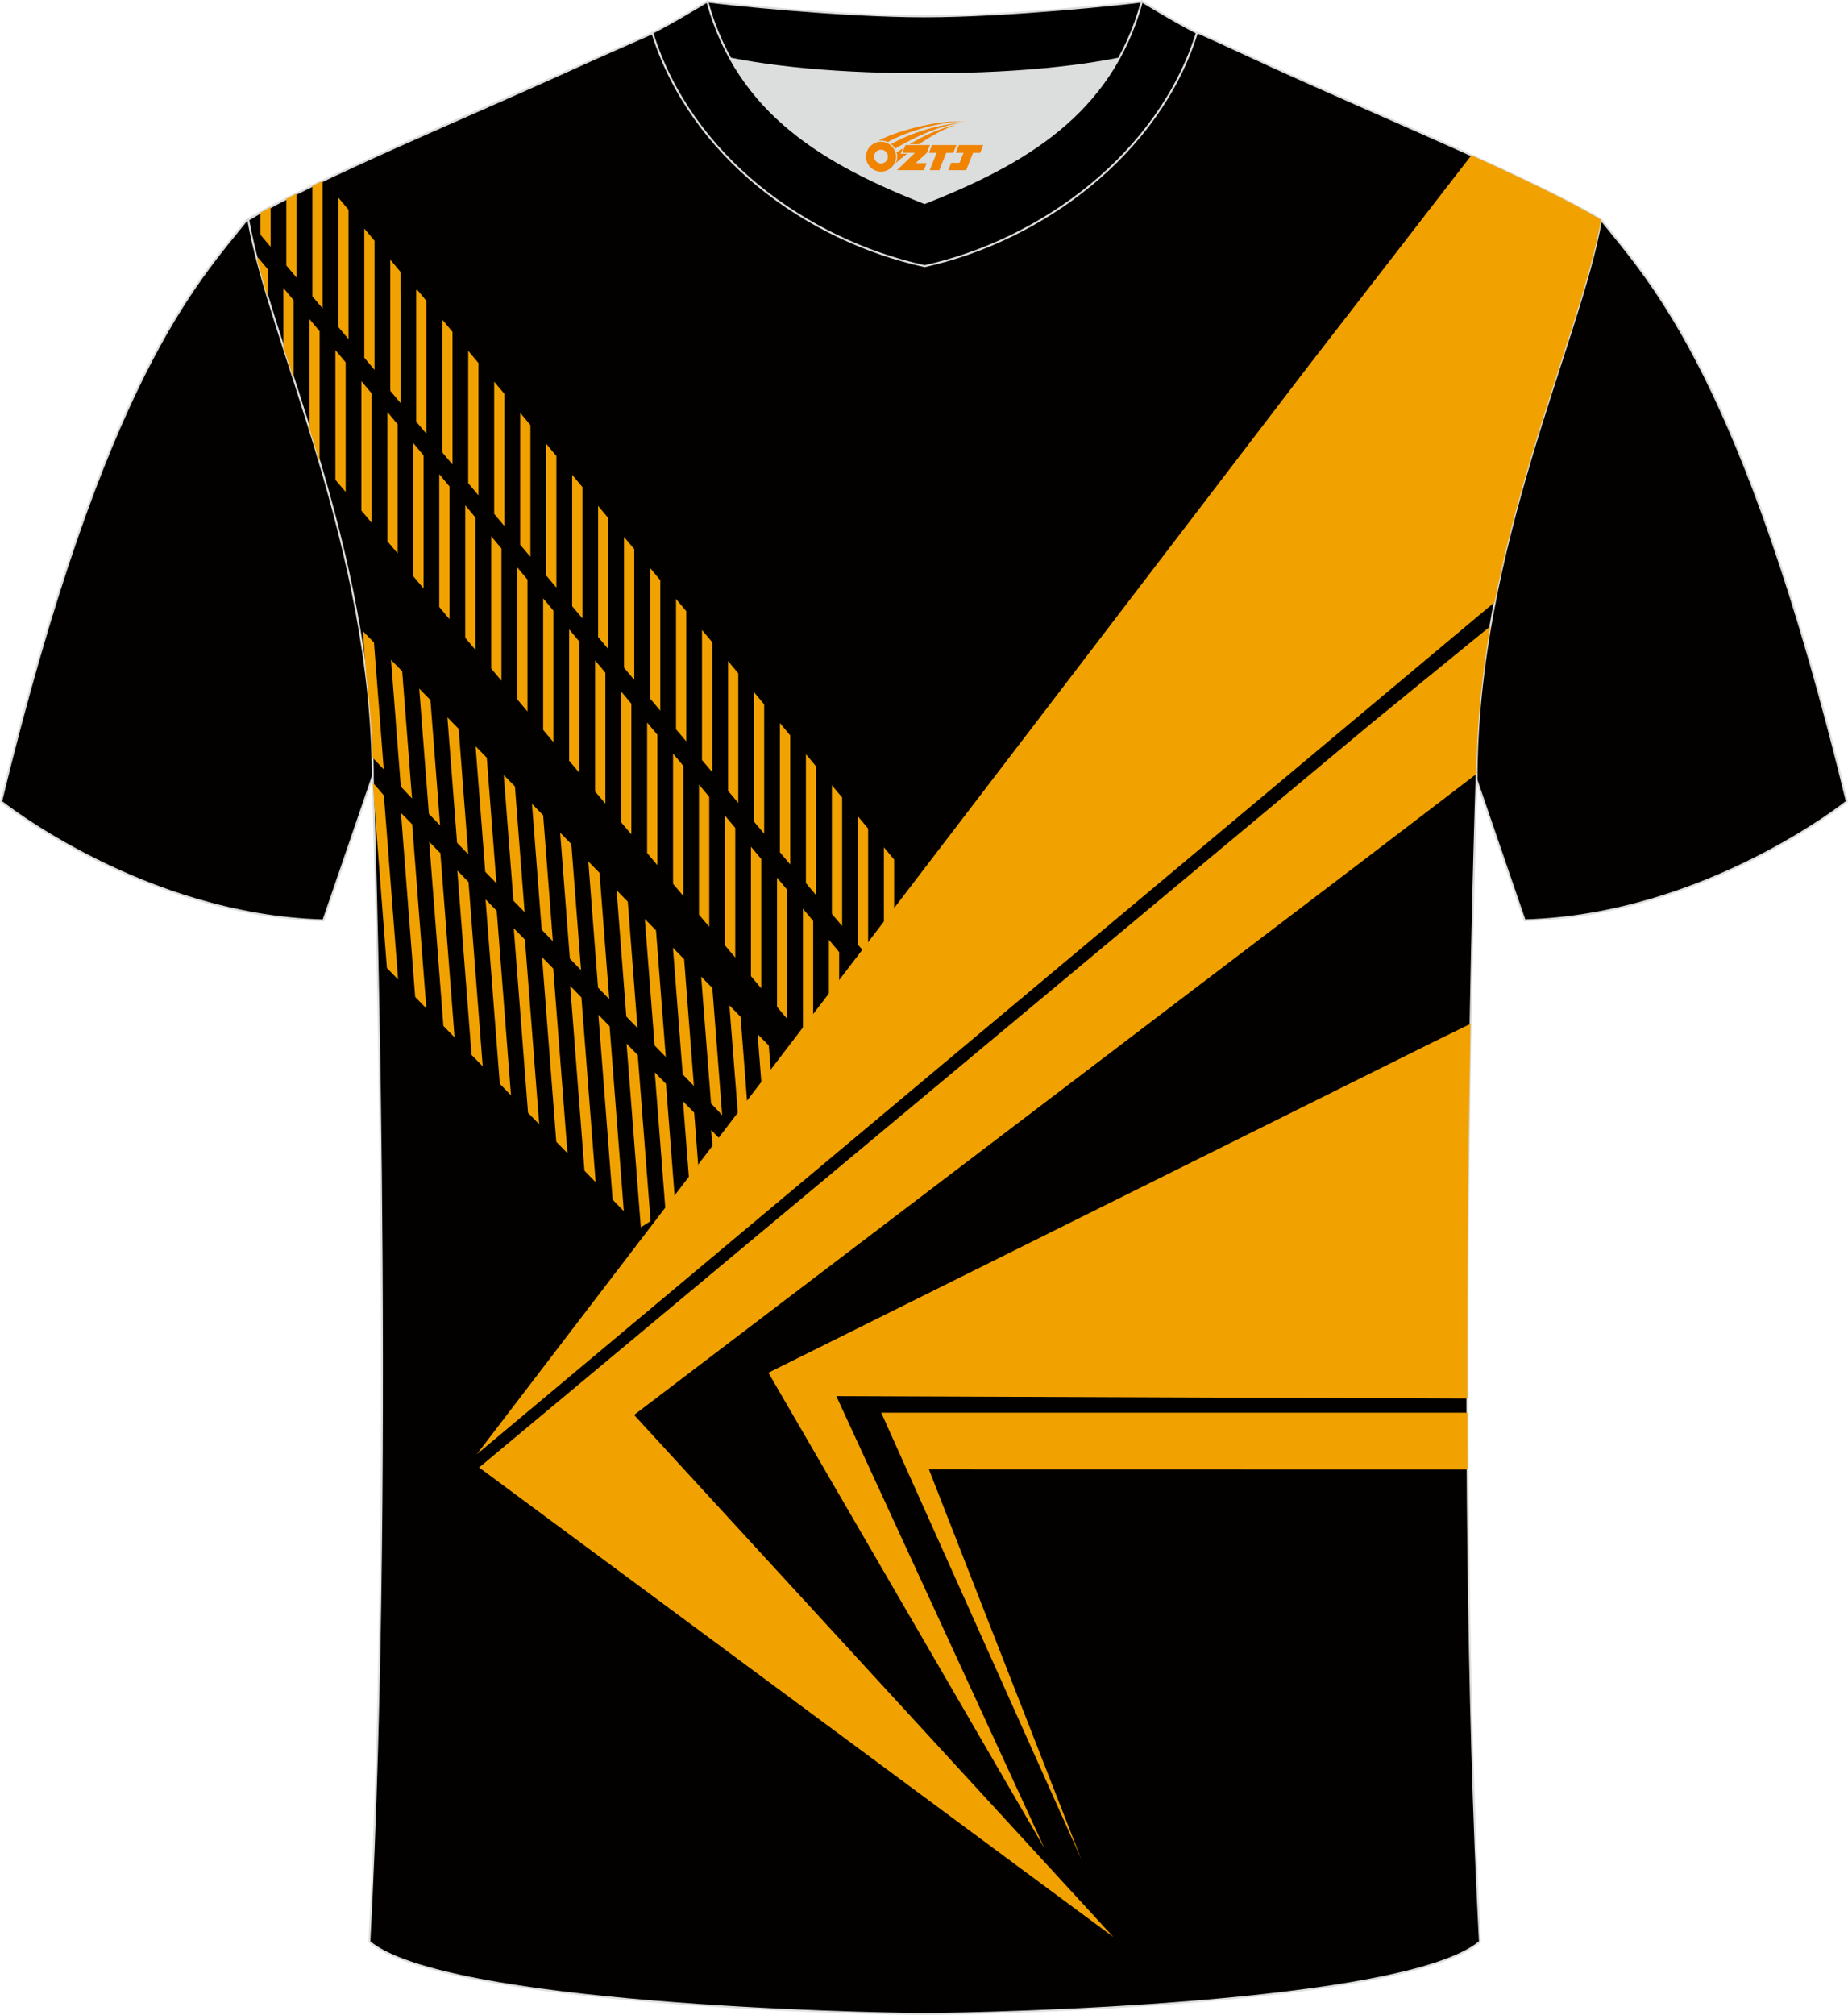 <?xml version="1.0" encoding="utf-8"?>
<!-- Generator: Adobe Illustrator 24.0.1, SVG Export Plug-In . SVG Version: 6.00 Build 0)  -->
<svg xmlns="http://www.w3.org/2000/svg" xmlns:xlink="http://www.w3.org/1999/xlink" version="1.1" id="图层_1" x="0px" y="0px" width="378px" height="412px" viewBox="0 0 378.45 412.51" enable-background="new 0 0 378.45 412.51" xml:space="preserve">
<path fill-rule="evenodd" clip-rule="evenodd" fill="#030000" stroke="#DCDDDD" stroke-width="0.4" stroke-miterlimit="22.926" d="  M327.88,44.98c10.2,12.76,29.26,32.33,50.35,119.11c0,0-29.09,23.31-66,24.33c0,0-7.14-20.76-9.86-28.76  c-20.51-59.8-9.2-110.52-81.66-146.51c-2.59-1.29-7.26-1.87-6.23-3.45c5.36-8.24,13.15-7.48,17.77-6.02  c9.61,3.37,3.14-1.18,12.57,3.1C266.68,16.78,314.24,36.75,327.88,44.98z"/>
<path fill-rule="evenodd" clip-rule="evenodd" fill="#030000" stroke="#DCDDDD" stroke-width="0.4" stroke-miterlimit="22.926" d="  M50.57,44.98C40.37,57.75,21.31,77.31,0.22,164.1c0,0,29.09,23.31,66,24.33c0,0,7.14-20.76,9.86-28.76  c20.51-59.8,9.2-110.52,81.66-146.51c2.59-1.29,7.26-1.87,6.24-3.45c-5.36-8.24-13.15-7.48-17.77-6.02  c-9.61,3.37-3.14-1.18-12.57,3.1C111.77,16.78,64.21,36.75,50.57,44.98z"/>
<path fill-rule="evenodd" clip-rule="evenodd" fill="#030000" stroke="#DCDDDD" stroke-width="0.4" stroke-miterlimit="22.926" d="  M189.6,412.31h-0.5c-11.9-0.03-98.15-1.87-113.46-14.78c5.36-101.08,0.7-237.86,0.7-237.86c0-47.66-21.24-90-25.51-114.69  c13.63-8.23,45.29-21.26,67.16-31.25c5.55-2.53,11.68-5.18,15.66-6.94c17.52-0.32,25.35,1.25,55.55,1.25h0.31  c30.21,0,38.53-1.57,56.06-1.25c3.98,1.76,9.61,4.41,15.16,6.94c21.87,9.99,53.52,23.02,67.16,31.25  c-4.27,24.69-25.51,67.03-25.51,114.69c0,0-4.66,136.78,0.7,237.86C287.76,410.44,201.51,412.28,189.6,412.31z"/>
<g>
	<g>
		<path fill-rule="evenodd" clip-rule="evenodd" fill="#F1A200" d="M76.35,160.23L76.35,160.23c1.24,1.46,1.36,1.53,2.26,2.63    l2.91,37.67l-2.29-2.34l-2.64-34.35L76.35,160.23L76.35,160.23z M82.11,166.42l2.29,2.34l2.91,37.7l-2.29-2.35L82.11,166.42    L82.11,166.42L82.11,166.42z M87.89,172.33l2.29,2.34l2.91,37.72l-2.29-2.35L87.89,172.33L87.89,172.33L87.89,172.33z     M93.65,178.23l2.29,2.34l2.91,37.74l-2.29-2.35L93.65,178.23L93.65,178.23L93.65,178.23z M99.43,184.13l2.29,2.34l2.92,37.77    l-2.29-2.35L99.43,184.13L99.43,184.13L99.43,184.13z M105.21,190.04l2.29,2.34l2.92,37.79l-2.29-2.35L105.21,190.04    L105.21,190.04L105.21,190.04z M111,195.95l2.29,2.34l2.92,37.81l-2.29-2.34L111,195.95L111,195.95L111,195.95z M116.77,201.85    l2.29,2.34l2.92,37.84l-2.29-2.35L116.77,201.85L116.77,201.85L116.77,201.85z M122.54,207.75l2.29,2.34l2.92,37.87l-2.29-2.35    L122.54,207.75L122.54,207.75L122.54,207.75z M128.31,213.66l2.29,2.34l2.63,34l-2,1.27L128.31,213.66L128.31,213.66    L128.31,213.66z M134.09,219.55l2.29,2.34l1.92,24.88l-2,1.27L134.09,219.55L134.09,219.55L134.09,219.55z M139.87,225.46    l2.29,2.34l1.21,15.77l-2,1.27L139.87,225.46L139.87,225.46L139.87,225.46z M145.64,231.36l2.29,2.34l0.52,6.64l-2,1.27    L145.64,231.36L145.64,231.36L145.64,231.36z M151.41,237.27l0.08,1.13L151.41,237.27z"/>
		<path fill-rule="evenodd" clip-rule="evenodd" fill="#F1A200" d="M76.25,154.51c-0.17-5.41-0.6-10.75-1.24-16l-0.72-9.31l0,0    l2.29,2.34l2,25.94l-2.29-2.35L76.25,154.51L76.25,154.51z M81.04,147.76l0.01-0.07l-0.98-12.59l0,0l1.97,2.01l0-0.01l0.31,0.31    l0,0.01l0.01,0.01l1.91,24.71l0.11,1.33l-2.29-2.42l-0.03-0.35l-0.01-0.01L81.04,147.76L81.04,147.76L81.04,147.76z M88.14,143.32    l1.4,18.17l0,0l0.58,7.48l-2.29-2.34l-1.98-25.65l0,0L88.14,143.32L88.14,143.32z M91.63,146.87l2.29,2.34l0.85,11.11l0,0    l1.12,14.58l-2.29-2.35l-1.98-25.67l0,0l0.01,0.01L91.63,146.87L91.63,146.87z M97.39,152.78l2.29,2.34l1.98,25.72l-2.29-2.35    L97.39,152.78L97.39,152.78L97.39,152.78z M103.16,158.67l2.29,2.34l1.98,25.74l-2.29-2.35L103.16,158.67L103.16,158.67    L103.16,158.67z M108.94,164.57l2.29,2.34l1.99,25.79l-2.29-2.35L108.94,164.57L108.94,164.57L108.94,164.57z M114.71,170.47    l2.29,2.34l1.99,25.81l-2.29-2.35L114.71,170.47L114.71,170.47L114.71,170.47z M120.48,176.36l2.29,2.34l1.99,25.85l-2.29-2.35    L120.48,176.36L120.48,176.36L120.48,176.36z M126.27,182.26l2.29,2.34l1.99,25.87l-2.29-2.35L126.27,182.26L126.27,182.26    L126.27,182.26z M132.05,188.14l2.29,2.34l2,25.91l-2.29-2.35L132.05,188.14L132.05,188.14L132.05,188.14z M137.81,194.04    l2.29,2.34l2,25.94l-2.29-2.35L137.81,194.04L137.81,194.04L137.81,194.04z M143.59,199.94l2.29,2.34l1.91,24.71l0.11,1.33    l-2.29-2.42L143.59,199.94L143.59,199.94L143.59,199.94z M149.37,205.83l2.29,2.34l1.4,18.17l-1.83,3.22L149.37,205.83    L149.37,205.83L149.37,205.83z M155.15,211.72l2.29,2.34l0.85,11.11l-2.06,0.46L155.15,211.72z"/>
		<path fill-rule="evenodd" clip-rule="evenodd" fill="#F1A200" d="M181.01,173.47v26.12l2.1,2.45v-26.06L181.01,173.47    L181.01,173.47L181.01,173.47z M53.32,43.54c0.67-0.38,1.37-0.76,2.1-1.15v8.15l0,0l-2.1-2.49V43.54L53.32,43.54z M58.63,40.7    c0.68-0.35,1.38-0.7,2.1-1.06l0,17.2l0,0l-2.1-2.49L58.63,40.7L58.63,40.7z M63.96,38.05c0.69-0.33,1.39-0.67,2.1-1.01v26.1l0,0    l-2.1-2.49V38.05L63.96,38.05z M97.98,100.79L97.98,100.79l0-26.06l0,0v-0.41l-2.1-2.51v0.41v26.12v0.58l2.1,2.49l0,0V100.79    L97.98,100.79z M90.57,92.14l-0.01-0.01V65.87l0.01,0.01v-0.44l2.1,2.51v27.16l-2.1-2.49V92.14L90.57,92.14z M85.23,85.84V59.52    l0,0v-0.13l0,0l0.21-0.05l1.89,2.27v0.42v26.3v0.48l-2.1-2.49V85.84L85.23,85.84z M79.93,79.55l-0.01-0.01V53.16l2.1,2.51v4.37    l0.01,0v22.48l-2.1-2.49V79.55L79.93,79.55z M76.7,75.73l-2.1-2.49V46.79l2.1,2.51v11.8l0.01,0l-0.01,0.18V75.73L76.7,75.73    L76.7,75.73z M71.37,69.43l-2.1-2.49v-26.5l2.1,2.51V69.43L71.37,69.43L71.37,69.43z M177.78,195.83l-2.1-2.45v-26.26l2.1,2.51    V195.83L177.78,195.83L177.78,195.83z M172.46,189.58l-2.1-2.49v-26.32l2.1,2.51V189.58L172.46,189.58L172.46,189.58z     M167.14,183.28l-2.1-2.49v-26.38l2.1,2.51V183.28L167.14,183.28L167.14,183.28z M161.82,176.98l-2.1-2.49v-26.45l2.1,2.51V176.98    L161.82,176.98L161.82,176.98z M156.49,170.68l-2.1-2.49v-26.5l2.1,2.51V170.68L156.49,170.68L156.49,170.68z M151.19,164.39    l-2.1-2.49v-26.56l2.1,2.51V164.39L151.19,164.39L151.19,164.39z M145.86,158.09l-2.1-2.49l0-26.62l2.1,2.51L145.86,158.09    L145.86,158.09L145.86,158.09z M140.54,151.79l-2.1-2.49v-26.68l2.1,2.51V151.79L140.54,151.79L140.54,151.79z M135.22,145.49    l-2.1-2.49v-26.72l2.1,2.51V145.49L135.22,145.49L135.22,145.49z M129.89,139.19l-2.1-2.49v-26.78l2.1,2.51V139.19L129.89,139.19    L129.89,139.19z M124.58,132.9l-2.1-2.49v-26.84l2.1,2.51V132.9L124.58,132.9L124.58,132.9z M119.27,126.6l-2.1-2.49v-26.9    l2.1,2.51V126.6L119.27,126.6L119.27,126.6z M113.94,120.3l-2.1-2.49V90.85l2.1,2.51V120.3L113.94,120.3L113.94,120.3z     M108.62,114l-2.1-2.49V84.51l2.1,2.51V114L108.62,114L108.62,114z M103.3,107.7l-2.1-2.49l0-27.07l2.1,2.51L103.3,107.7    L103.3,107.7z"/>
		<path fill-rule="evenodd" clip-rule="evenodd" fill="#F1A200" d="M306.1,123.28L97.64,297.73L267.81,75.11l33.52-43.32    c10.79,4.89,20.46,9.52,26.55,13.19C324.73,63.15,312.4,90.89,306.1,123.28z"/>
		<path fill-rule="evenodd" clip-rule="evenodd" fill="#F1A200" d="M300.49,286.32l-129.22-0.49l42.64,92.59l-56.55-97.38    l136.14-67.69l7.66-3.75C300.76,231.09,300.45,257.8,300.49,286.32z"/>
		<path fill-rule="evenodd" clip-rule="evenodd" fill="#F1A200" d="M300.55,300.85l-110.32-0.02l31.18,79.74l-40.94-91.35H300.5    C300.51,293.07,300.52,296.95,300.55,300.85z"/>
		<path fill-rule="evenodd" clip-rule="evenodd" fill="#F1A200" d="M65.35,94.31c-0.66-2.24-1.33-4.44-2-6.6V65.31l2.1,2.51v26.59    l0,0L65.35,94.31L65.35,94.31z M60.13,77.56c-0.72-2.22-1.42-4.39-2.1-6.5v-12.1l2.1,2.51V77.56L60.13,77.56z M54.82,60.85    c-0.77-2.57-1.48-5.03-2.1-7.38V52.6l2.1,2.51V60.85L54.82,60.85z M79.33,98.13l-0.01-0.08V84.38l0.01,0.01v-0.03l2.1,2.51v26.43    l0,0l-2.1-2.49V98.13L79.33,98.13z M171.85,221.21l-2.1-2.49V192.4l2.1,2.51V221.21L171.85,221.21L171.85,221.21z M166.53,214.91    l-2.1-2.49v-26.38l2.1,2.51V214.91L166.53,214.91L166.53,214.91z M161.22,208.62l-2.1-2.49v-26.45l2.1,2.51V208.62L161.22,208.62    L161.22,208.62z M155.89,202.34l-2.1-2.49l0-26.5l2.1,2.51L155.89,202.34L155.89,202.34L155.89,202.34z M150.57,196.04l-2.1-2.49    v-26.56l2.1,2.51V196.04L150.57,196.04L150.57,196.04z M145.24,189.74l-2.1-2.49v-26.62l2.1,2.51V189.74L145.24,189.74    L145.24,189.74z M139.93,183.43l-2.1-2.49v-26.66l2.1,2.51V183.43L139.93,183.43L139.93,183.43z M134.62,177.13l-2.1-2.49v-26.72    l2.1,2.51V177.13L134.62,177.13L134.62,177.13z M129.29,170.83l-2.1-2.49v-26.78l2.1,2.51V170.83L129.29,170.83L129.29,170.83z     M123.97,164.53l-2.1-2.49v-26.83l2.1,2.51V164.53L123.97,164.53L123.97,164.53z M118.65,158.23l-2.1-2.49v-26.89l2.1,2.51V158.23    L118.65,158.23L118.65,158.23z M113.33,151.93l-2.1-2.49l0-26.94l2.1,2.51L113.33,151.93L113.33,151.93L113.33,151.93z     M108.02,145.66l-2.1-2.49v-27.02l2.1,2.51V145.66L108.02,145.66L108.02,145.66z M102.69,139.36l-2.1-2.49l0-27.08l2.1,2.51    L102.69,139.36L102.69,139.36L102.69,139.36z M97.37,133.06l-2.1-2.49v-27.12l2.1,2.51V133.06L97.37,133.06L97.37,133.06z     M92.05,126.76l-2.1-2.49v-0.86V97.08l2.1,2.51v26.3V126.76L92.05,126.76L92.05,126.76z M86.73,120.46l-2.1-2.49v-0.86V90.72    l2.1,2.51v0.01l0,0L86.73,120.46L86.73,120.46z M92.05,125.89L92.05,125.89L92.05,125.89z M76.1,107.02l-2.1-2.49l0-26.5l2.1,2.51    L76.1,107.02L76.1,107.02L76.1,107.02z M70.78,100.72l-2.1-2.49V71.67l2.1,2.51V100.72L70.78,100.72z"/>
	</g>
	<path fill-rule="evenodd" clip-rule="evenodd" fill="#F1A200" d="M302.38,158.44l-23.85,18.21L129.85,289.68L228,396.56   L98.11,300.44L280.83,148.1l24.38-19.89C303.53,137.94,302.45,148.06,302.38,158.44z"/>
</g>
<g>
	<path fill-rule="evenodd" clip-rule="evenodd" fill="#DCDDDD" d="M149.56,11.99c8.42,15.15,23.31,23.08,39.79,29.59   c16.5-6.52,31.38-14.43,39.79-29.6c-8.62,1.72-21.38,3.2-39.79,3.2C170.94,15.19,158.18,13.71,149.56,11.99z"/>
	<path fill-rule="evenodd" clip-rule="evenodd" stroke="#DCDDDD" stroke-width="0.4" stroke-miterlimit="22.926" d="M189.35,3.35   c-17.22,0-41.64-2.62-44.51-3.04c0,0-5.51,4.62-11.25,6.42c0,0,11.74,8.47,55.76,8.47s55.76-8.47,55.76-8.47   c-5.74-1.78-11.25-6.42-11.25-6.42C230.98,0.72,206.57,3.35,189.35,3.35z"/>
	<path fill-rule="evenodd" clip-rule="evenodd" stroke="#DCDDDD" stroke-width="0.4" stroke-miterlimit="22.926" d="M189.35,54.49   c23.88-5.26,47.99-22.91,55.76-47.77c-4.42-2.21-11.25-6.42-11.25-6.42c-6.38,23.14-24.22,33.25-44.51,41.27   c-20.26-8.01-38.14-18.16-44.51-41.27c0,0-6.84,4.2-11.25,6.42C141.47,31.96,165.08,49.14,189.35,54.49z"/>
	
</g>
<g id="图层_x0020_1">
	<path fill="#F08300" d="M177.53,33.1c0.416,1.136,1.472,1.984,2.752,2.032c0.144,0,0.304,0,0.448-0.016h0.016   c0.016,0,0.064,0,0.128-0.016c0.032,0,0.048-0.016,0.08-0.016c0.064-0.016,0.144-0.032,0.224-0.048c0.016,0,0.016,0,0.032,0   c0.192-0.048,0.4-0.112,0.576-0.208c0.192-0.096,0.4-0.224,0.608-0.384c0.672-0.56,1.104-1.408,1.104-2.352   c0-0.224-0.032-0.448-0.08-0.672l0,0C183.37,31.22,183.32,31.05,183.24,30.87C182.77,29.78,181.69,29.02,180.42,29.02C178.73,29.02,177.35,30.39,177.35,32.09C177.35,32.44,177.41,32.78,177.53,33.1L177.53,33.1L177.53,33.1z M181.83,32.12L181.83,32.12C181.8,32.9,181.14,33.5,180.36,33.46C179.57,33.43,178.98,32.78,179.01,31.99c0.032-0.784,0.688-1.376,1.472-1.344   C181.25,30.68,181.86,31.35,181.83,32.12L181.83,32.12z"/>
	<polygon fill="#F08300" points="195.86,29.7 ,195.22,31.29 ,193.78,31.29 ,192.36,34.84 ,190.41,34.84 ,191.81,31.29 ,190.23,31.29    ,190.87,29.7"/>
	<path fill="#F08300" d="M197.83,24.97c-1.008-0.096-3.024-0.144-5.056,0.112c-2.416,0.304-5.152,0.912-7.616,1.664   C183.11,27.35,181.24,28.07,179.89,28.84C180.09,28.81,180.28,28.79,180.47,28.79c0.48,0,0.944,0.112,1.36,0.288   C185.93,26.76,193.13,24.71,197.83,24.97L197.83,24.97L197.83,24.97z"/>
	<path fill="#F08300" d="M183.3,30.44c4-2.368,8.88-4.672,13.488-5.248c-4.608,0.288-10.224,2-14.288,4.304   C182.82,29.75,183.09,30.07,183.3,30.44C183.3,30.44,183.3,30.44,183.3,30.44z"/>
	<polygon fill="#F08300" points="201.35,29.7 ,200.73,31.29 ,199.27,31.29 ,197.86,34.84 ,197.4,34.84 ,195.89,34.84 ,194.2,34.84    ,194.79,33.34 ,196.5,33.34 ,197.32,31.29 ,195.73,31.29 ,196.37,29.7"/>
	<polygon fill="#F08300" points="190.44,29.7 ,189.8,31.29 ,187.51,33.4 ,189.77,33.4 ,189.19,34.84 ,183.7,34.84 ,187.37,31.29    ,184.79,31.29 ,185.43,29.7"/>
	<path fill="#F08300" d="M195.72,25.56c-3.376,0.752-6.464,2.192-9.424,3.952h1.888C190.61,27.94,192.95,26.51,195.72,25.56z    M184.92,30.38C184.29,30.76,184.23,30.81,183.62,31.22c0.064,0.256,0.112,0.544,0.112,0.816c0,0.496-0.112,0.976-0.32,1.392   c0.176-0.16,0.32-0.304,0.432-0.4c0.272-0.24,0.768-0.64,1.6-1.296l0.32-0.256H184.44l0,0L184.92,30.38L184.92,30.38L184.92,30.38z"/>
</g>
</svg>